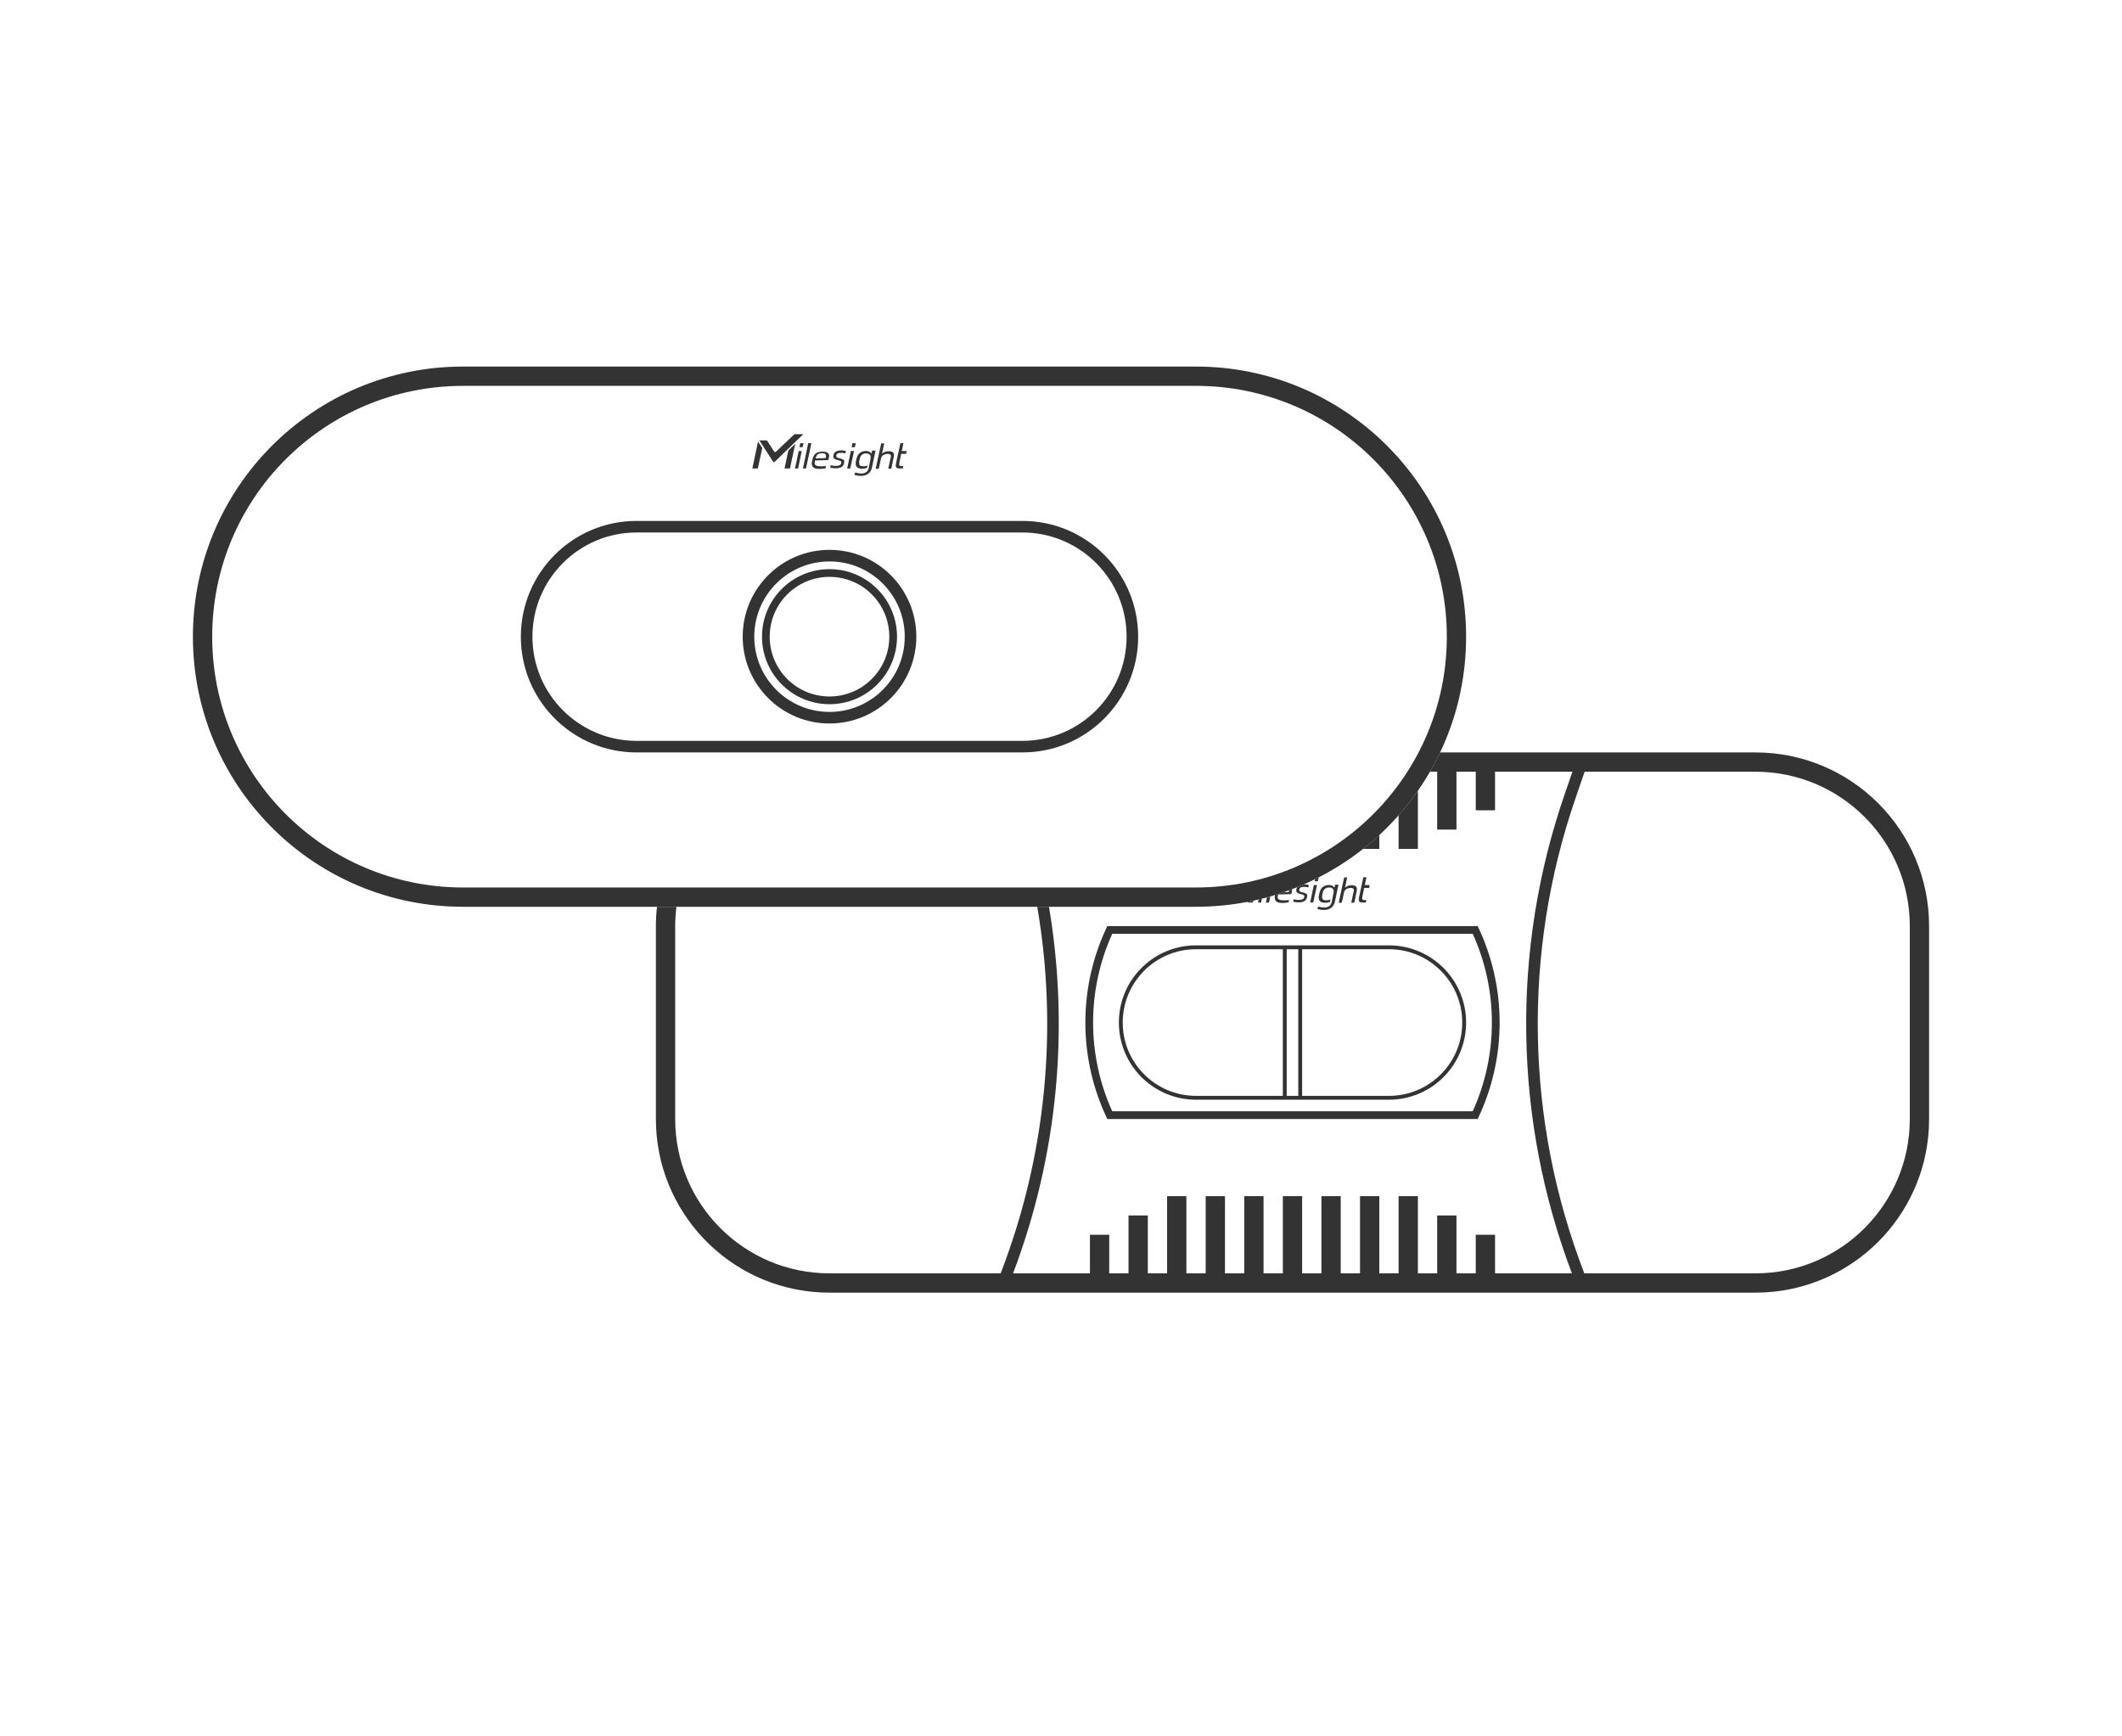 <svg width="110" height="90" viewBox="0 0 110 90" fill="none" xmlns="http://www.w3.org/2000/svg">
<path d="M62 46V47H24V46H62ZM75 33C75 25.82 69.18 20 62 20H24C16.82 20 11 25.82 11 33C11 40.18 16.82 46 24 46V47L23.639 46.995C16.074 46.803 10 40.611 10 33C10 25.268 16.268 19 24 19H62C69.732 19 76 25.268 76 33C76 40.611 69.926 46.803 62.361 46.995L62 47V46C69.18 46 75 40.18 75 33Z" fill="#333333"/>
<path d="M53 38.4V39H33V38.4H53ZM58.4 33C58.4 30.018 55.982 27.6 53 27.6H33C30.018 27.6 27.6 30.018 27.6 33C27.6 35.982 30.018 38.4 33 38.4V39L32.691 38.992C29.521 38.832 27 36.21 27 33C27 29.686 29.686 27 33 27H53C56.314 27 59 29.686 59 33C59 36.314 56.314 39 53 39V38.4C55.982 38.4 58.4 35.982 58.4 33Z" fill="#333333"/>
<path d="M45.196 24.252C45.165 24.377 45.102 24.481 45.008 24.554C44.913 24.627 44.777 24.668 44.609 24.668C44.567 24.668 44.525 24.657 44.483 24.657C44.441 24.657 44.337 24.626 44.295 24.615L44.326 24.491C44.4 24.512 44.557 24.543 44.641 24.543C44.756 24.543 44.84 24.511 44.902 24.47C44.965 24.428 45.018 24.345 45.039 24.241L45.05 24.168L45.112 23.866V23.846C45.123 23.804 45.134 23.752 45.134 23.71C45.134 23.658 45.133 23.627 45.112 23.596C45.091 23.565 45.06 23.544 45.028 23.523C44.986 23.513 44.945 23.502 44.882 23.502C44.83 23.502 44.777 23.512 44.735 23.533C44.704 23.554 44.662 23.585 44.641 23.616C44.609 23.647 44.589 23.69 44.578 23.731C44.568 23.773 44.557 23.825 44.547 23.866C44.536 23.918 44.536 23.919 44.536 23.96C44.536 24.002 44.536 24.043 44.547 24.074C44.557 24.105 44.578 24.127 44.609 24.148C44.641 24.158 44.682 24.168 44.745 24.168C44.808 24.168 44.861 24.168 44.902 24.148C44.934 24.148 44.956 24.127 44.977 24.116L44.944 24.241C44.934 24.241 44.934 24.252 44.924 24.252C44.861 24.283 44.788 24.293 44.693 24.293C44.609 24.293 44.547 24.282 44.494 24.262C44.452 24.241 44.411 24.21 44.39 24.168C44.369 24.126 44.357 24.085 44.357 24.023C44.357 23.96 44.368 23.939 44.379 23.866C44.389 23.794 44.41 23.741 44.431 23.679C44.452 23.616 44.484 23.565 44.525 23.523C44.557 23.492 44.589 23.461 44.629 23.439L44.715 23.399C44.762 23.383 44.819 23.377 44.882 23.377H44.913C45.028 23.377 45.123 23.429 45.176 23.513L45.207 23.377V23.356H45.385L45.196 24.252ZM42.649 23.408C42.733 23.408 42.796 23.419 42.849 23.439C42.901 23.46 42.932 23.491 42.953 23.523C42.974 23.554 42.984 23.596 42.984 23.638C42.974 23.659 42.974 23.7 42.964 23.741C42.964 23.752 42.953 23.773 42.953 23.783C42.943 23.804 42.943 23.825 42.933 23.846L42.251 23.866C42.24 23.918 42.23 23.97 42.23 24.012C42.23 24.043 42.241 24.075 42.262 24.096C42.283 24.116 42.314 24.137 42.346 24.148C42.388 24.158 42.429 24.168 42.492 24.168H42.66C42.723 24.168 42.776 24.158 42.817 24.148L42.796 24.273C42.775 24.273 42.775 24.282 42.744 24.282C42.723 24.282 42.691 24.293 42.66 24.293C42.629 24.293 42.597 24.293 42.565 24.304C42.534 24.304 42.492 24.304 42.461 24.304C42.388 24.304 42.325 24.293 42.273 24.282C42.22 24.272 42.178 24.241 42.147 24.21C42.115 24.179 42.093 24.126 42.083 24.074C42.073 24.012 42.084 23.939 42.105 23.855C42.125 23.773 42.146 23.7 42.178 23.638C42.209 23.575 42.251 23.533 42.293 23.502C42.335 23.471 42.387 23.44 42.45 23.43C42.513 23.419 42.576 23.408 42.649 23.408ZM45.721 23.513C45.752 23.482 45.805 23.45 45.857 23.429C45.867 23.419 45.868 23.419 45.878 23.419C45.909 23.409 45.941 23.398 45.973 23.398C46.004 23.387 46.035 23.388 46.066 23.388C46.129 23.388 46.182 23.398 46.224 23.408C46.255 23.419 46.287 23.439 46.308 23.471C46.329 23.491 46.339 23.523 46.339 23.564C46.339 23.596 46.329 23.637 46.329 23.689L46.203 24.293H46.046L46.161 23.752C46.172 23.721 46.182 23.689 46.182 23.658C46.182 23.627 46.182 23.606 46.172 23.585C46.161 23.564 46.14 23.554 46.119 23.544C46.098 23.534 46.066 23.523 46.024 23.523C45.993 23.523 45.962 23.533 45.931 23.533C45.899 23.544 45.867 23.554 45.836 23.564C45.805 23.575 45.783 23.595 45.752 23.616C45.731 23.637 45.7 23.679 45.679 23.721L45.553 24.293H45.395L45.679 22.981H45.836L45.721 23.513ZM39.515 23.222L39.284 24.283H39.001L39.295 22.889L39.515 23.222ZM41.371 24.283H41.214L41.402 23.378H41.56L41.371 24.283ZM41.78 24.283H41.623L41.895 22.972H42.062L41.78 24.283ZM46.748 23.378H47L46.978 23.492V23.523H46.717L46.622 23.971C46.622 24.012 46.612 24.044 46.612 24.064C46.612 24.085 46.612 24.106 46.622 24.116C46.633 24.137 46.643 24.137 46.664 24.148C46.685 24.158 46.706 24.158 46.737 24.158H46.801C46.811 24.158 46.822 24.148 46.832 24.148L46.801 24.273C46.78 24.283 46.769 24.283 46.748 24.283C46.727 24.283 46.706 24.283 46.685 24.283C46.633 24.283 46.58 24.283 46.549 24.273C46.507 24.272 46.486 24.251 46.465 24.23C46.444 24.21 46.434 24.179 46.434 24.138C46.434 24.096 46.445 24.044 46.455 23.981L46.675 22.972H46.832L46.748 23.378ZM40.95 24.282H40.668L40.867 23.346L41.223 23.003L40.95 24.282ZM44.074 24.282H43.917L44.106 23.377H44.273L44.074 24.282ZM43.614 23.346C43.667 23.346 43.72 23.346 43.762 23.356C43.793 23.367 43.825 23.367 43.846 23.377L43.824 23.502C43.803 23.492 43.772 23.492 43.73 23.481C43.688 23.471 43.636 23.471 43.594 23.471C43.52 23.471 43.468 23.481 43.426 23.502C43.384 23.523 43.363 23.555 43.352 23.606V23.658C43.352 23.679 43.364 23.69 43.374 23.7C43.385 23.71 43.405 23.721 43.426 23.731C43.447 23.742 43.479 23.741 43.52 23.752C43.573 23.762 43.614 23.784 43.656 23.794C43.688 23.804 43.719 23.825 43.74 23.846C43.761 23.866 43.772 23.887 43.762 23.908C43.762 23.929 43.761 23.97 43.751 24.012C43.73 24.105 43.688 24.168 43.614 24.21C43.541 24.251 43.447 24.273 43.321 24.273C43.3 24.273 43.279 24.273 43.248 24.273C43.217 24.262 43.196 24.262 43.164 24.262C43.133 24.262 43.112 24.251 43.091 24.251C43.07 24.251 43.049 24.241 43.038 24.241L43.06 24.116C43.08 24.116 43.101 24.127 43.122 24.127C43.143 24.127 43.174 24.137 43.195 24.137C43.216 24.147 43.248 24.148 43.269 24.148H43.342C43.415 24.148 43.479 24.137 43.52 24.116C43.562 24.095 43.594 24.064 43.605 24.012C43.615 23.991 43.614 23.97 43.614 23.949C43.614 23.929 43.604 23.919 43.594 23.908C43.583 23.898 43.562 23.887 43.531 23.877C43.51 23.866 43.468 23.856 43.426 23.846C43.373 23.835 43.331 23.814 43.3 23.804C43.269 23.793 43.247 23.773 43.227 23.752C43.206 23.731 43.195 23.71 43.195 23.679C43.195 23.658 43.196 23.626 43.206 23.585C43.217 23.512 43.259 23.45 43.332 23.408C43.405 23.367 43.499 23.346 43.614 23.346ZM41.644 22.503L40.145 23.949C40.124 23.96 40.093 23.96 40.082 23.939L39.369 22.836L39.358 22.826H39.715C39.736 22.826 39.767 22.837 39.777 22.857L40.134 23.408C40.155 23.439 40.197 23.44 40.218 23.419L41.183 22.503H41.644ZM42.618 23.491C42.556 23.491 42.514 23.502 42.472 23.513C42.43 23.523 42.398 23.544 42.377 23.564C42.346 23.585 42.325 23.617 42.315 23.658C42.294 23.689 42.293 23.711 42.282 23.763L42.807 23.741C42.817 23.71 42.817 23.679 42.817 23.648C42.817 23.616 42.817 23.585 42.807 23.564C42.796 23.544 42.775 23.523 42.744 23.513C42.713 23.502 42.67 23.491 42.618 23.491ZM41.601 23.18H41.443L41.485 22.972H41.653L41.601 23.18ZM44.316 23.18H44.148L44.19 22.972H44.358L44.316 23.18Z" fill="#333333"/>
<path d="M46.9 33C46.9 30.846 45.154 29.1 43 29.1C40.846 29.1 39.1 30.846 39.1 33C39.1 35.154 40.846 36.9 43 36.9V37.5C40.515 37.5 38.5 35.485 38.5 33C38.5 30.515 40.515 28.5 43 28.5C45.485 28.5 47.5 30.515 47.5 33C47.5 35.485 45.485 37.5 43 37.5V36.9C45.154 36.9 46.9 35.154 46.9 33Z" fill="#333333"/>
<path d="M46.1 33C46.1 31.288 44.712 29.9 43 29.9C41.288 29.9 39.9 31.288 39.9 33C39.9 34.712 41.288 36.1 43 36.1V36.5C41.067 36.5 39.5 34.933 39.5 33C39.5 31.067 41.067 29.5 43 29.5C44.933 29.5 46.5 31.067 46.5 33C46.5 34.933 44.933 36.5 43 36.5V36.1C44.712 36.1 46.1 34.712 46.1 33Z" fill="#333333"/>
<path d="M91 39C95.971 39 100 43.029 100 48V58L99.988 58.463C99.755 63.065 96.065 66.755 91.463 66.988L91 67H43L42.537 66.988C37.782 66.747 34 62.815 34 58V48C34 47.662 34.02 47.328 34.057 47H35.065C35.024 47.328 35 47.661 35 48V58C35 62.418 38.582 66 43 66H51.872C54.221 59.923 54.858 53.356 53.769 47H54.377C55.448 53.355 54.823 59.915 52.515 66H56.5V64H57.5V66H58.5V63H59.5V66H60.5V62H61.5V66H62.5V62H63.5V66H64.5V62H65.5V66H66.5V62H67.5V66H68.5V62H69.5V66H70.5V62H71.5V66H72.5V62H73.5V66H74.5V63H75.5V66H76.5V64H77.5V66H81.485C78.462 58.03 78.322 49.246 81.106 41.175L81.511 40H77.5V42H76.5V40H75.5V43H74.5V40H74.127C74.315 39.675 74.489 39.341 74.651 39H91ZM81.673 41.37C78.911 49.38 79.076 58.105 82.128 66H91C95.418 66 99 62.418 99 58V48C99 43.582 95.418 40 91 40H82.144L81.673 41.37ZM76.6 48C78.117 51.161 78.117 54.839 76.6 58H57.4L57.263 57.702C55.885 54.61 55.931 51.062 57.4 48H76.6ZM57.656 48.4C56.333 51.324 56.333 54.676 57.656 57.6H76.344C77.667 54.676 77.667 51.324 76.344 48.4H57.656ZM72 49C74.209 49 76 50.791 76 53C76 55.14 74.319 56.888 72.206 56.995L72 57H62L61.794 56.995C59.681 56.888 58 55.14 58 53C58 50.791 59.791 49 62 49H72ZM62 49.2C59.901 49.2 58.2 50.901 58.2 53C58.2 55.099 59.901 56.8 62 56.8H66.5V49.2H62ZM66.7 56.8H67.3V49.2H66.7V56.8ZM67.5 56.8H72C74.099 56.8 75.8 55.099 75.8 53C75.8 50.901 74.099 49.2 72 49.2H67.5V56.8ZM69.196 46.749C69.165 46.874 69.102 46.978 69.008 47.051C68.913 47.124 68.777 47.165 68.609 47.165C68.567 47.165 68.525 47.154 68.483 47.154C68.441 47.154 68.337 47.123 68.295 47.112L68.326 46.988C68.4 47.009 68.557 47.04 68.641 47.04C68.756 47.04 68.84 47.008 68.902 46.967C68.965 46.925 69.018 46.842 69.039 46.738L69.05 46.665L69.112 46.363V46.343C69.123 46.301 69.134 46.249 69.134 46.207C69.134 46.155 69.133 46.124 69.112 46.093C69.091 46.062 69.06 46.041 69.028 46.02C68.986 46.01 68.945 45.999 68.882 45.999C68.829 45.999 68.777 46.01 68.735 46.03C68.704 46.051 68.662 46.082 68.641 46.113C68.609 46.145 68.589 46.187 68.578 46.228C68.568 46.27 68.557 46.322 68.547 46.363C68.536 46.415 68.536 46.416 68.536 46.457C68.536 46.499 68.537 46.54 68.547 46.571C68.557 46.602 68.578 46.624 68.609 46.645C68.641 46.655 68.683 46.665 68.745 46.665C68.808 46.665 68.861 46.665 68.902 46.645C68.934 46.645 68.956 46.624 68.977 46.613L68.944 46.738C68.934 46.739 68.934 46.749 68.924 46.749C68.861 46.78 68.787 46.79 68.693 46.79C68.609 46.79 68.546 46.78 68.494 46.759C68.452 46.738 68.411 46.707 68.39 46.665C68.369 46.623 68.357 46.582 68.357 46.52C68.357 46.457 68.368 46.436 68.379 46.363C68.389 46.291 68.41 46.238 68.431 46.176C68.452 46.114 68.484 46.062 68.525 46.02C68.557 45.989 68.589 45.958 68.629 45.935L68.715 45.897C68.762 45.88 68.819 45.874 68.882 45.874H68.913C69.028 45.874 69.123 45.926 69.176 46.01L69.207 45.874V45.853H69.385L69.196 46.749ZM66.984 46.135C66.974 46.156 66.974 46.197 66.964 46.238C66.964 46.249 66.953 46.27 66.953 46.28C66.943 46.301 66.943 46.322 66.933 46.343L66.251 46.363C66.24 46.415 66.231 46.467 66.231 46.509C66.231 46.54 66.241 46.572 66.262 46.593C66.283 46.614 66.314 46.634 66.346 46.645C66.388 46.655 66.429 46.665 66.492 46.665H66.66C66.723 46.665 66.775 46.655 66.817 46.645L66.796 46.77C66.775 46.77 66.775 46.779 66.744 46.779C66.723 46.779 66.692 46.79 66.66 46.79C66.629 46.79 66.597 46.79 66.565 46.801C66.534 46.801 66.492 46.801 66.461 46.801C66.388 46.801 66.325 46.79 66.272 46.779C66.22 46.769 66.178 46.738 66.147 46.707C66.115 46.676 66.094 46.623 66.083 46.571C66.074 46.518 66.082 46.458 66.097 46.39C66.243 46.345 66.388 46.298 66.532 46.249L66.807 46.238C66.817 46.208 66.816 46.178 66.816 46.148C66.87 46.129 66.924 46.108 66.978 46.088C66.981 46.103 66.984 46.119 66.984 46.135ZM69.721 46.01C69.752 45.978 69.805 45.947 69.857 45.926C69.868 45.916 69.868 45.916 69.878 45.916C69.909 45.906 69.941 45.895 69.973 45.895C70.004 45.884 70.035 45.885 70.066 45.885C70.129 45.885 70.182 45.895 70.224 45.905C70.255 45.916 70.287 45.937 70.308 45.968C70.329 45.989 70.339 46.02 70.339 46.062C70.339 46.093 70.329 46.135 70.329 46.187L70.203 46.79H70.046L70.161 46.249C70.172 46.218 70.182 46.186 70.182 46.155C70.182 46.124 70.182 46.103 70.172 46.082C70.161 46.061 70.14 46.051 70.119 46.041C70.098 46.031 70.066 46.02 70.024 46.02C69.993 46.02 69.962 46.03 69.931 46.03C69.899 46.041 69.867 46.051 69.836 46.062C69.805 46.072 69.783 46.093 69.752 46.113C69.731 46.134 69.7 46.176 69.679 46.218L69.553 46.79H69.395L69.679 45.478H69.836L69.721 46.01ZM65.371 46.78H65.214L65.246 46.62C65.302 46.607 65.357 46.594 65.412 46.58L65.371 46.78ZM65.78 46.78H65.623L65.679 46.51C65.735 46.495 65.792 46.48 65.848 46.464L65.78 46.78ZM70.748 45.875H71L70.978 45.989V46.02H70.717L70.622 46.468C70.622 46.509 70.612 46.541 70.612 46.562C70.612 46.582 70.612 46.603 70.622 46.613C70.632 46.634 70.643 46.634 70.664 46.645C70.685 46.655 70.706 46.655 70.737 46.655H70.801C70.811 46.655 70.822 46.645 70.832 46.645L70.801 46.77C70.78 46.78 70.769 46.78 70.748 46.78C70.727 46.78 70.706 46.78 70.686 46.78C70.633 46.78 70.58 46.78 70.549 46.77C70.507 46.77 70.486 46.748 70.465 46.727C70.444 46.707 70.434 46.676 70.434 46.635C70.434 46.593 70.445 46.541 70.455 46.478L70.675 45.469H70.832L70.748 45.875ZM64.95 46.779H64.668L64.675 46.743C64.773 46.724 64.872 46.704 64.97 46.683L64.95 46.779ZM68.074 46.779H67.917L68.106 45.874H68.273L68.074 46.779ZM67.614 45.843C67.667 45.843 67.72 45.843 67.762 45.853C67.793 45.864 67.825 45.864 67.846 45.874L67.824 45.999C67.803 45.989 67.772 45.989 67.731 45.978C67.689 45.968 67.636 45.968 67.594 45.968C67.52 45.968 67.468 45.978 67.426 45.999C67.384 46.02 67.363 46.051 67.353 46.103V46.155C67.353 46.176 67.364 46.187 67.374 46.197C67.385 46.208 67.405 46.218 67.426 46.228C67.447 46.239 67.479 46.239 67.52 46.249C67.573 46.259 67.614 46.281 67.656 46.291C67.688 46.301 67.719 46.322 67.74 46.343C67.761 46.364 67.772 46.385 67.762 46.405C67.762 46.426 67.761 46.467 67.751 46.509C67.73 46.602 67.688 46.665 67.614 46.707C67.541 46.748 67.447 46.77 67.321 46.77C67.3 46.77 67.279 46.77 67.248 46.77C67.217 46.759 67.195 46.759 67.164 46.759C67.133 46.759 67.112 46.748 67.091 46.748C67.07 46.748 67.049 46.738 67.038 46.738L67.06 46.613C67.08 46.613 67.101 46.624 67.122 46.624C67.143 46.624 67.174 46.634 67.195 46.634C67.216 46.644 67.248 46.645 67.269 46.645H67.342C67.415 46.645 67.479 46.634 67.52 46.613C67.562 46.593 67.594 46.561 67.605 46.509C67.615 46.488 67.614 46.467 67.614 46.446C67.614 46.426 67.604 46.416 67.594 46.405C67.583 46.395 67.562 46.384 67.531 46.374C67.51 46.364 67.468 46.353 67.426 46.343C67.374 46.332 67.331 46.311 67.3 46.301C67.269 46.29 67.247 46.27 67.227 46.249C67.206 46.228 67.195 46.207 67.195 46.176C67.195 46.155 67.196 46.123 67.206 46.082C67.211 46.046 67.224 46.013 67.244 45.983C67.355 45.938 67.466 45.891 67.575 45.844C67.588 45.843 67.601 45.843 67.614 45.843ZM68.316 45.677H68.148L68.17 45.568C68.232 45.538 68.295 45.508 68.356 45.477L68.316 45.677ZM73.5 44H72.5V42.259C72.857 41.854 73.191 41.429 73.5 40.984V44ZM71.5 44H70.66C70.95 43.772 71.23 43.532 71.5 43.282V44Z" fill="#333333"/>
</svg>
